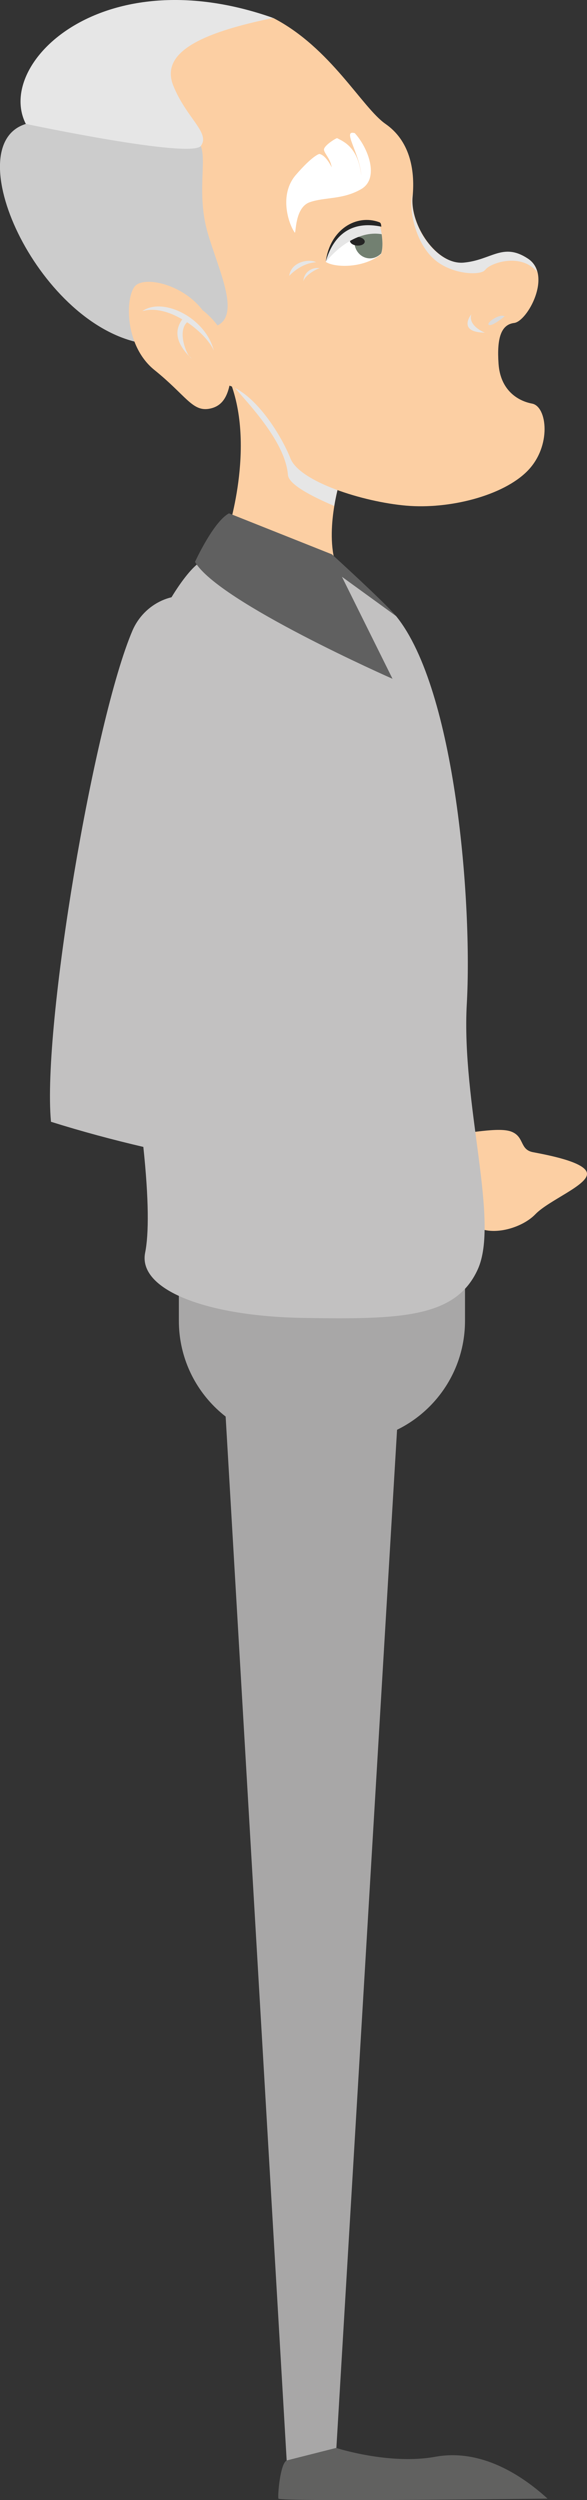 <?xml version="1.0" encoding="UTF-8"?>
<svg xmlns="http://www.w3.org/2000/svg" viewBox="0 0 32.72 139.18">
  <rect x="0" y="0" width="32.72" height="139.18" fill="#333333" stroke="none"/>
  <defs>
    <style>
      .uuid-3ce72cea-571f-478a-b581-5241823c6bc6 {
        fill: #fccfa3;
      }

      .uuid-cf998d07-8a0d-4286-9c23-26d9df0f85b5 {
        fill: #262626;
      }

      .uuid-ff523384-ee88-427f-ac98-96e45001edc2 {
        fill: #fff;
      }

      .uuid-e092ea2a-ca52-47cd-9898-acedb37c8eb2 {
        isolation: isolate;
      }

      .uuid-7093a5a2-808e-4f88-a11f-2ceff0a53f1d {
        fill: #242424;
        mix-blend-mode: screen;
      }

      .uuid-f53617cf-c46d-4a69-9984-cd37d541997c {
        fill: #a8a7a7;
      }

      .uuid-0799e96b-64d8-4dbd-a1ac-4ca6b37f0eda, .uuid-ef91fff4-617e-460c-8aae-13ac43cf2c1a {
        fill: #e6e6e6;
      }

      .uuid-07dfbc38-88d6-4e1d-b790-a543efe78814 {
        fill: #dbdbdb;
      }

      .uuid-07dfbc38-88d6-4e1d-b790-a543efe78814, .uuid-ef91fff4-617e-460c-8aae-13ac43cf2c1a, .uuid-1f695770-a76f-4e0d-9031-a96218115703 {
        mix-blend-mode: multiply;
      }

      .uuid-60ea37b5-335a-4ef4-adc3-b5393dc0a0a1 {
        fill: #616160;
      }

      .uuid-298fabfb-7d40-4662-8eac-032effeeb574 {
        fill: #ebebeb;
      }

      .uuid-10c27441-3d6d-4f4c-8e63-9d6edc01263d {
        fill: #728071;
      }

      .uuid-4e67096e-2132-46c7-a24c-42b84579bce7 {
        fill: #c2c1c1;
      }

      .uuid-adec7a57-c318-4752-9207-8e00bf132162 {
        fill: #ccc;
      }

      .uuid-e12c9feb-310b-452e-8313-d5be3f0aac2e {
        fill: #606060;
      }

      .uuid-97490eff-1271-43fc-96f0-b694de919d0e {
        fill: #3e817b;
      }
    </style>
  </defs>
  <g class="uuid-e092ea2a-ca52-47cd-9898-acedb37c8eb2">
    <g id="uuid-4f571fbd-6adf-4d3c-9615-0767db4addc8" data-name="Ebene 1">
      <polygon class="uuid-f53617cf-c46d-4a69-9984-cd37d541997c" points="22.74 69.42 18.75 136.28 15.98 136.98 12.45 76.68 22.74 69.42"/>
      <path class="uuid-60ea37b5-335a-4ef4-adc3-b5393dc0a0a1" d="M15.98,136.98c-.36,.16-.51,1.93-.46,2.12s15,0,15,0c-1.43-1.3-3.69-2.79-6.25-2.33-2.56,.47-5.53-.49-5.53-.49l-2.76,.7Z"/>
      <path class="uuid-f53617cf-c46d-4a69-9984-cd37d541997c" d="M9.97,71.24h15.95v2.29c0,3.73-3.02,6.75-6.75,6.75h-2.45c-3.73,0-6.75-3.02-6.75-6.75v-2.29h0Z"/>
      <path class="uuid-298fabfb-7d40-4662-8eac-032effeeb574" d="M18.99,34.32c2.07,1.57,3.53,1.81,3.53,1.81,0,0-.54-1.81-.61-1.95-.08-.14-3.42-2.65-3.42-2.65l.5,2.79Z"/>
      <path class="uuid-3ce72cea-571f-478a-b581-5241823c6bc6" d="M12.81,21.2c1.46,3.7-.15,8.51-.15,8.51,2.23,2.09,5.61,2.37,6.14,1.95-.77-1.95,.15-4.89,.15-4.89l-4.53-6.98-1.61,1.4Z"/>
      <path class="uuid-ef91fff4-617e-460c-8aae-13ac43cf2c1a" d="M14.42,19.81l-1.61,1.4c.18,.45,3.07,3.04,3.24,5.23,.05,.59,1.59,1.3,2.58,1.73,.13-.81,.31-1.38,.31-1.38l-4.53-6.98Z"/>
      <path class="uuid-3ce72cea-571f-478a-b581-5241823c6bc6" d="M15.23,1c3.21,1.66,4.95,4.99,6.26,5.9s1.66,2.47,1.51,4.05c-.15,1.58,1.33,3.81,2.87,3.68,1.54-.14,2.18-1.14,3.56-.23,1.38,.91-.03,3.49-.77,3.58-.74,.09-.97,.86-.87,2.28,.1,1.42,1.02,2.05,1.87,2.21,.84,.16,1.1,2.37-.26,3.75s-4.35,2.14-6.76,1.93c-2.41-.21-5.94-1.33-6.45-2.63s-2.18-4.05-3.92-4.16c-1.74-.12-1.64-2.91-1.64-2.91l-1.41-11.68-.46-5.63,6.46-.13Z"/>
      <path class="uuid-adec7a57-c318-4752-9207-8e00bf132162" d="M1.44,6.9c.69,.14,9.41,.38,9.75,1.22s-.23,2.69,.38,4.82c.61,2.13,2,4.82,.31,5.27-1.69,.45-3.99,.8-4.11,.87C2.02,17.89-2.4,8.08,1.44,6.9Z"/>
      <path class="uuid-ff523384-ee88-427f-ac98-96e45001edc2" d="M19.79,7.43c.73,.8,1.38,2.5,.34,3.1-1.04,.6-2.03,.43-2.87,.73-.84,.3-.75,1.76-.83,1.69-.35-.49-.89-2.11,.06-3.21s1.31-1.17,1.31-1.17c.38,.07,.69,.75,.69,.75-.06-.46-.39-.75-.43-.97s.63-.64,.73-.66c.4,.21,1.17,.52,1.35,2.09-.08-1.26-1.12-2.61-.34-2.36Z"/>
      <g>
        <g>
          <path class="uuid-ef91fff4-617e-460c-8aae-13ac43cf2c1a" d="M17.62,14.6c-.88,.05-1.5,.76-1.5,.76,.11-.82,1.16-.96,1.5-.76Z"/>
          <path class="uuid-ef91fff4-617e-460c-8aae-13ac43cf2c1a" d="M17.83,14.93c-.43-.07-.9,.21-.92,.74,.07-.35,.79-.73,.92-.74Z"/>
        </g>
        <path class="uuid-ff523384-ee88-427f-ac98-96e45001edc2" d="M18.16,14.57c.22-1.79,1.68-2.65,2.95-2.17,.22,.55,.28,1.44,.12,1.76-1.02,.81-2.62,.73-3.07,.42Z"/>
        <path class="uuid-10c27441-3d6d-4f4c-8e63-9d6edc01263d" d="M20.78,12.42c-.5-.05-.95,.35-1.02,.89s.28,1.02,.78,1.07c.26,.03,.51-.08,.7-.26,.13-.3,.09-1.02-.07-1.55-.12-.08-.25-.14-.4-.15Z"/>
        <path class="uuid-7093a5a2-808e-4f88-a11f-2ceff0a53f1d" d="M20.33,13.47c-.02,.13-.21,.22-.44,.2-.23-.02-.4-.15-.38-.28,.02-.13,.21-.22,.44-.2,.23,.02,.4,.15,.38,.28Z"/>
        <path class="uuid-ef91fff4-617e-460c-8aae-13ac43cf2c1a" d="M21.28,13.04c-.04-.23-.09-.46-.16-.64-1.27-.47-2.73,.38-2.95,2.17,.81-.98,1.97-1.73,3.12-1.53Z"/>
        <path class="uuid-cf998d07-8a0d-4286-9c23-26d9df0f85b5" d="M21.26,12.63c-.02-.07,0-.22-.12-.26-1.27-.47-2.75,.4-2.98,2.19,.29-1.02,1.06-2.37,3.1-1.94Z"/>
      </g>
      <g>
        <path class="uuid-3ce72cea-571f-478a-b581-5241823c6bc6" d="M11.31,17.29c-1.08-1.43-3.11-1.9-3.72-1.42-.61,.48-.72,3.33,1.02,4.73s2.1,2.31,3.03,2.16c.77-.13,1.24-.72,1.27-2.49s-1.59-2.98-1.59-2.98Z"/>
        <g class="uuid-1f695770-a76f-4e0d-9031-a96218115703">
          <path class="uuid-0799e96b-64d8-4dbd-a1ac-4ca6b37f0eda" d="M7.95,17.31c1.13-.78,3.5,.36,3.97,2.21-.2-.47-.77-1.1-1.49-1.58-.49,.45-.15,1.5,.11,1.89-.7-.74-.85-1.4-.38-2.05-.71-.42-1.51-.66-2.22-.46Z"/>
          <path class="uuid-0799e96b-64d8-4dbd-a1ac-4ca6b37f0eda" d="M10.55,19.82s.08,.09,.13,.14c-.04-.02-.09-.07-.13-.14Z"/>
        </g>
      </g>
      <path class="uuid-0799e96b-64d8-4dbd-a1ac-4ca6b37f0eda" d="M1.44,6.9C-.29,3.51,5.74-2.35,15.23,1c-4.11,.84-6.3,1.95-5.57,3.77,.73,1.81,2.07,2.62,1.54,3.35-.54,.73-9.75-1.22-9.75-1.22Z"/>
      <path class="uuid-ef91fff4-617e-460c-8aae-13ac43cf2c1a" d="M27.05,15.03c.17-.33,1.9-1.01,2.86,.07,.01,.01,.02,.02,.03,.03-.08-.29-.24-.56-.53-.74-1.38-.91-2.02,.09-3.56,.23-1.54,.14-3.02-2.09-2.87-3.68,0-.05,0-.11,.01-.16h0c-.21,.77,.1,2.57,1.11,3.56s2.76,1.01,2.94,.68Z"/>
      <path class="uuid-07dfbc38-88d6-4e1d-b790-a543efe78814" d="M28.13,17.61c-.28-.17-1.06,.37-.88,.48,.18,.1,.88-.48,.88-.48Z"/>
      <path class="uuid-ef91fff4-617e-460c-8aae-13ac43cf2c1a" d="M26.27,17.5c-.19,.66,.76,1.02,.76,1.02-1.57-.02-.76-1.02-.76-1.02Z"/>
      <g>
        <path class="uuid-3ce72cea-571f-478a-b581-5241823c6bc6" d="M24.16,63.29c2.07-.2,3.67-.57,4.37-.28,.7,.29,.44,.98,1.16,1.13,.72,.14,2.98,.54,3.03,1.19,.05,.65-2.13,1.49-2.88,2.27s-2.49,1.29-3.44,.61c-.95-.67-3.28-2.44-3.28-2.44l1.03-2.48Z"/>
        <path class="uuid-97490eff-1271-43fc-96f0-b694de919d0e" d="M21.9,65.69l1.27,.51c1.66-.73,1.77-2.67,1.24-3.12-.58-.31-1.6-.39-1.6-.39l-.92,2.99Z"/>
      </g>
      <path id="uuid-f5d6c24d-6758-428c-9fdf-1f6de7609e81" data-name="icon-color" class="icon-color uuid-4e67096e-2132-46c7-a24c-42b84579bce7" d="M26.02,55.89c.31-5.58-.61-17.49-3.94-21.59-3.12-2.88-4.97-3.35-4.97-3.35l-5.94,.33c-.42,.27-1,.97-1.61,1.97-.17,.04-.35,.1-.53,.18-.76,.34-1.33,.95-1.64,1.66-2.14,4.99-5.04,22.03-4.55,27.34v.02c1.75,.55,3.48,1.01,5.15,1.4,.31,2.93,.31,4.86,.1,5.89-.41,2.05,3.38,3.54,8.81,3.63,5.43,.09,8.5,0,9.73-2.7,1.23-2.7-.92-9.21-.61-14.79Z"/>
      <path class="uuid-e12c9feb-310b-452e-8313-d5be3f0aac2e" d="M12.76,28.58c-.87,.47-1.89,2.7-1.89,2.7,1.28,2.23,11.01,6.51,11.01,6.51l-2.82-5.68,3.02,2.19c-.61-.74-3.58-3.44-3.58-3.44l-5.73-2.28Z"/>
    </g>
  </g>
</svg>